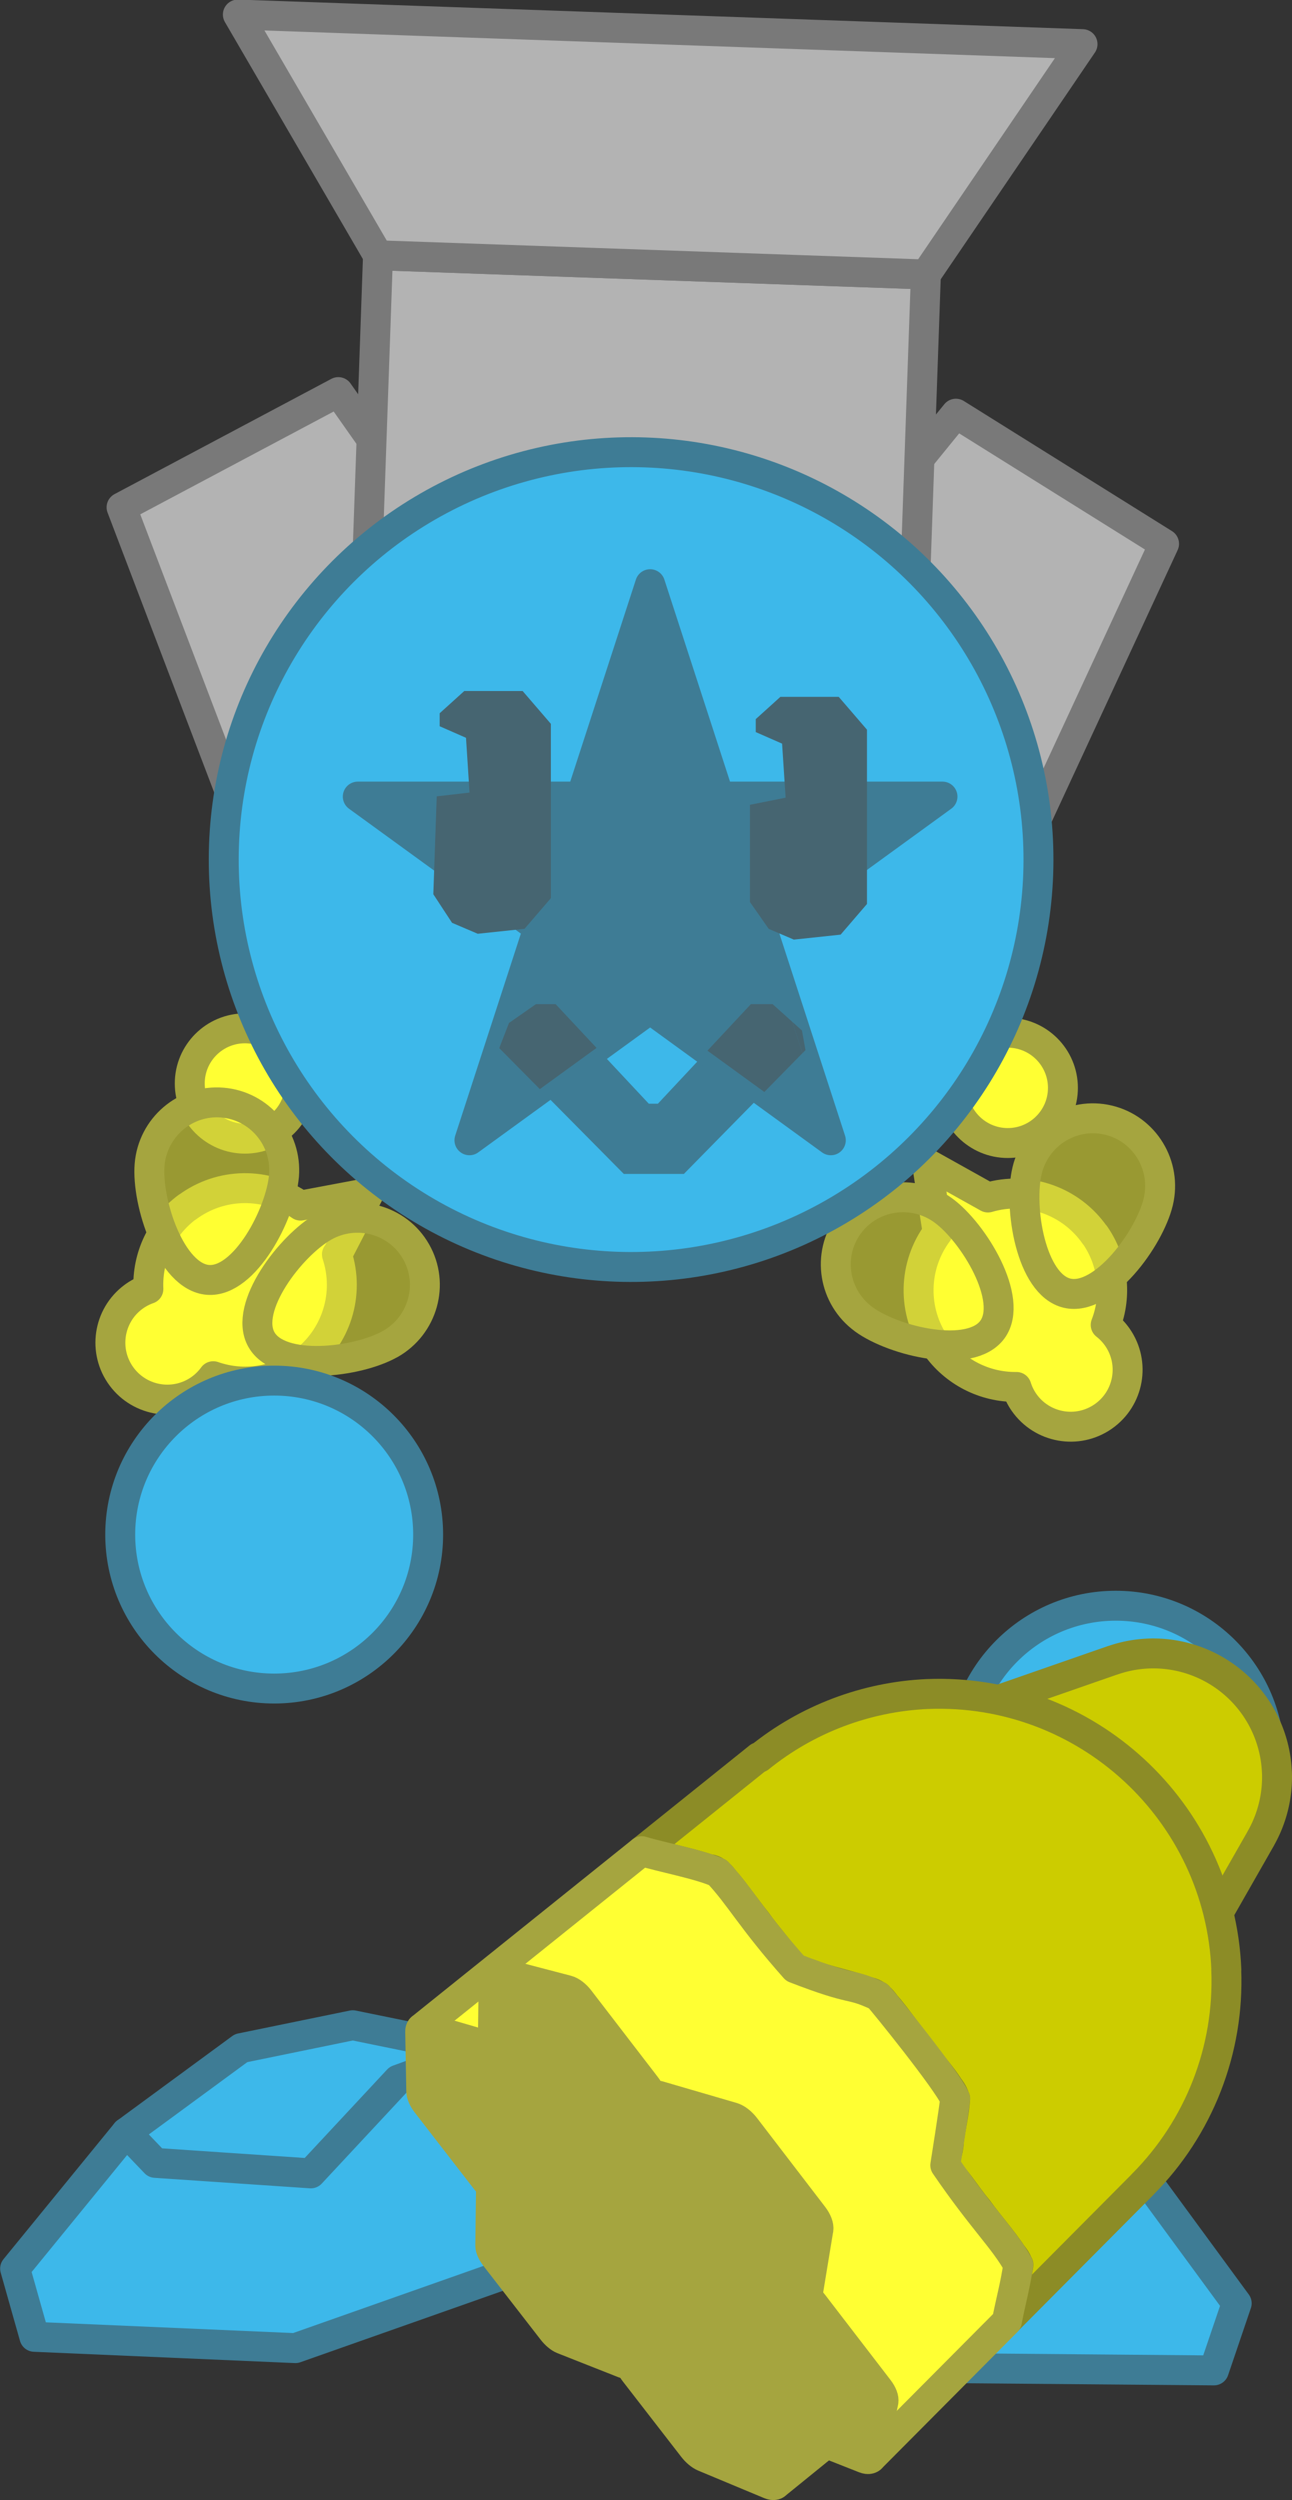 <?xml version="1.0" encoding="UTF-8" standalone="no"?>
<!-- Created with Inkscape (http://www.inkscape.org/) -->

<svg
   width="43.168mm"
   height="83.526mm"
   viewBox="0 0 43.168 83.526"
   version="1.1"
   id="svg1"
   inkscape:version="1.3 (0e150ed6c4, 2023-07-21)"
   sodipodi:docname="Tanks.svg"
   xml:space="preserve"
   xmlns:inkscape="http://www.inkscape.org/namespaces/inkscape"
   xmlns:sodipodi="http://sodipodi.sourceforge.net/DTD/sodipodi-0.dtd"
   xmlns="http://www.w3.org/2000/svg"
   xmlns:svg="http://www.w3.org/2000/svg"><rect x="0" y="0" width="43.168" height="83.526" fill="#333333" stroke="none"/><sodipodi:namedview
     id="namedview1"
     pagecolor="#ffffff"
     bordercolor="#ffffff"
     borderopacity="1"
     inkscape:showpageshadow="false"
     inkscape:pageopacity="0"
     inkscape:pagecheckerboard="1"
     inkscape:deskcolor="#ededed"
     inkscape:document-units="mm"
     inkscape:export-bgcolor="#ffffff00"
     showguides="true"
     inkscape:zoom="0.17904954"
     inkscape:cx="2074.8447"
     inkscape:cy="3998.8932"
     inkscape:window-width="1366"
     inkscape:window-height="705"
     inkscape:window-x="-8"
     inkscape:window-y="-8"
     inkscape:window-maximized="1"
     inkscape:current-layer="layer1"
     labelstyle="default" /><defs
     id="defs1" /><g
     inkscape:label="Layer 1"
     inkscape:groupmode="layer"
     id="layer1"
     transform="translate(-158.276,-1256.895)"
     style="display:inline"><g
       id="g3460"><g
         id="g3244"
         transform="translate(23.268,73.788)"><path
           id="path3242"
           style="fill:#ffff33;fill-opacity:1;fill-rule:evenodd;stroke:#a5a53f;stroke-width:1;stroke-linecap:round;stroke-linejoin:round;stroke-opacity:1;paint-order:fill markers stroke"
           d="m 141.263,1223.436 c -0.859,0.639 -1.344,1.664 -1.297,2.734 -0.18,0.063 -0.35,0.153 -0.503,0.267 -0.843,0.627 -1.018,1.819 -0.391,2.662 0.627,0.843 1.818,1.018 2.661,0.391 0.153,-0.114 0.287,-0.251 0.4,-0.406 1.011,0.353 2.132,0.183 2.992,-0.455 1.119,-0.833 1.578,-2.288 1.14,-3.612 l 0.006,0.01 1.073,-2.073 -2.294,0.431 v 0 c -1.142,-0.798 -2.667,-0.776 -3.785,0.055 z"
           sodipodi:nodetypes="cccsccccccccc" /><circle
           style="fill:#ffff33;fill-opacity:1;fill-rule:evenodd;stroke:#a5a53f;stroke-width:1;stroke-linecap:round;stroke-linejoin:round;stroke-opacity:1;paint-order:fill markers stroke"
           id="circle3242"
           cx="143.191"
           cy="1219.305"
           r="1.843" /><path
           id="path3243"
           style="opacity:1;fill:#ffff33;fill-opacity:0.5;fill-rule:evenodd;stroke:#a5a53f;stroke-width:1;stroke-linecap:round;stroke-linejoin:round;paint-order:fill markers stroke"
           d="m 148.049,1228.006 c -1.09,0.62 -3.69,0.938 -4.305,-0.143 -0.615,-1.081 0.988,-3.153 2.079,-3.773 1.09,-0.62 2.473,-0.246 3.088,0.836 0.615,1.081 0.229,2.461 -0.861,3.081 z"
           sodipodi:nodetypes="sssss" /><path
           id="path3244"
           style="opacity:1;fill:#ffff33;fill-opacity:0.5;fill-rule:evenodd;stroke:#a5a53f;stroke-width:1;stroke-linecap:round;stroke-linejoin:round;paint-order:fill markers stroke"
           d="m 144.496,1222.389 c -0.102,1.25 -1.304,3.578 -2.543,3.477 -1.24,-0.101 -2.049,-2.592 -1.947,-3.843 0.102,-1.25 1.19,-2.182 2.43,-2.08 1.24,0.101 2.162,1.196 2.061,2.446 z"
           sodipodi:nodetypes="sssss" /></g><g
         id="g3247"
         transform="translate(53.086,58.587)"><path
           id="path3245"
           style="fill:#ffff33;fill-opacity:1;fill-rule:evenodd;stroke:#a5a53f;stroke-width:1;stroke-linecap:round;stroke-linejoin:round;stroke-opacity:1;paint-order:fill markers stroke"
           d="m 141.773,1239.567 c 0.611,0.879 0.745,2.005 0.36,3.004 0.151,0.117 0.283,0.257 0.392,0.413 0.6,0.863 0.387,2.048 -0.476,2.648 -0.862,0.6 -2.048,0.386 -2.647,-0.476 -0.109,-0.157 -0.193,-0.33 -0.25,-0.512 -1.071,0.013 -2.079,-0.505 -2.692,-1.383 -0.796,-1.145 -0.768,-2.671 0.068,-3.787 l -0.009,0.01 -0.358,-2.307 2.038,1.138 v 0 c 1.337,-0.394 2.775,0.112 3.571,1.256 z"
           sodipodi:nodetypes="cccsccccccccc" /><circle
           style="fill:#ffff33;fill-opacity:1;fill-rule:evenodd;stroke:#a5a53f;stroke-width:1;stroke-linecap:round;stroke-linejoin:round;stroke-opacity:1;paint-order:fill markers stroke"
           id="circle3245"
           cx="-138.861"
           cy="1234.652"
           r="1.843"
           transform="scale(-1,1)" /><path
           id="path3246"
           style="opacity:1;fill:#ffff33;fill-opacity:0.5;fill-rule:evenodd;stroke:#a5a53f;stroke-width:1;stroke-linecap:round;stroke-linejoin:round;paint-order:fill markers stroke"
           d="m 134.055,1242.388 c 1.014,0.738 3.563,1.344 4.294,0.337 0.732,-1.006 -0.631,-3.244 -1.645,-3.981 -1.014,-0.738 -2.43,-0.52 -3.161,0.486 -0.732,1.006 -0.502,2.42 0.512,3.157 z"
           sodipodi:nodetypes="sssss" /><path
           id="path3247"
           style="opacity:1;fill:#ffff33;fill-opacity:0.5;fill-rule:evenodd;stroke:#a5a53f;stroke-width:1;stroke-linecap:round;stroke-linejoin:round;paint-order:fill markers stroke"
           d="m 139.508,1237.414 c -0.293,1.22 0.122,3.806 1.332,4.096 1.21,0.291 2.755,-1.824 3.048,-3.044 0.293,-1.219 -0.45,-2.444 -1.659,-2.735 -1.21,-0.291 -2.428,0.462 -2.721,1.682 z"
           sodipodi:nodetypes="sssss" /></g><g
         id="g3252"
         transform="rotate(2.006,-13634.236,45397.146)"><path
           id="path3248"
           style="fill:#b3b3b3;stroke:#797979;stroke-width:1;stroke-linecap:round;stroke-linejoin:round;stroke-dasharray:none;paint-order:fill markers stroke"
           d="m -1373.661,828.1 10.951,6.322 6.947,-16.476 -7.103,-4.101 z"
           sodipodi:nodetypes="ccccc"
           inkscape:transform-center-x="-8.4774697"
           inkscape:transform-center-y="-4.978053" /><path
           id="path3249"
           style="fill:#b3b3b3;stroke:#797979;stroke-width:1;stroke-linecap:round;stroke-linejoin:round;stroke-dasharray:none;paint-order:fill markers stroke"
           d="m -1383.669,834.423 10.951,-6.322 -10.795,-14.255 -7.103,4.101 z"
           sodipodi:nodetypes="ccccc"
           inkscape:transform-center-x="8.4774803"
           inkscape:transform-center-y="-4.978073" /><g
           id="g3251"
           transform="translate(-339.468,355.133)"
           style="stroke-width:1;stroke-dasharray:none;paint-order:fill markers stroke"
           inkscape:export-filename="star trails\assets\MegaTrapper.svg"
           inkscape:export-xdpi="96"
           inkscape:export-ydpi="96"><path
             id="path3250"
             style="fill:#b3b3b3;stroke:#797979;stroke-width:1;stroke-linecap:round;stroke-linejoin:round;stroke-dasharray:none;paint-order:fill markers stroke"
             d="m -1042.88,454.099 h 18.317 v 22.363 h -18.317 z"
             sodipodi:nodetypes="ccccc" /><circle
             style="fill:#3db8ea;fill-opacity:1;stroke:#3e7c95;stroke-width:1;stroke-linecap:round;stroke-linejoin:round;stroke-dasharray:none;stroke-opacity:1;paint-order:fill markers stroke"
             id="circle3250"
             cx="-1033.722"
             cy="473.979"
             r="13.611" /><path
             style="fill:#b3b3b3;fill-opacity:1;stroke:#797979;stroke-width:1;stroke-linecap:round;stroke-linejoin:round;stroke-dasharray:none;stroke-opacity:1;paint-order:fill markers stroke"
             d="m -1024.563,454.099 4.961,-7.874 h -28.239 l 4.961,7.874 z"
             id="path3251"
             sodipodi:nodetypes="ccccc" /></g></g><path
         id="path3432"
         style="fill:#3e7c95;fill-opacity:1;stroke-width:1"
         d="m 176.314,1293.281 0.725,0.732 2.08,2.102 h 1.003 1.003 l 2.032,-2.068 0.658,-0.669 -1.901,-1.381 -0.102,0.11 -1.555,1.662 h -0.152 -0.151 l -1.555,-1.662 -0.188,-0.202 z" /><path
         d="m 179.998,1276.412 -2.306,7.096 h -7.462 l 6.037,4.386 -2.306,7.096 6.037,-4.386 6.037,4.386 -2.306,-7.096 6.037,-4.386 h -7.462 z"
         style="opacity:1;fill:#3e7c95;fill-opacity:1;stroke:#3e7c95;stroke-width:1;stroke-linecap:round;stroke-linejoin:round;stroke-dasharray:none;stroke-opacity:1;paint-order:fill markers stroke"
         id="path3429"
         inkscape:export-filename="star trails\assets\Gifted.svg"
         inkscape:export-xdpi="96"
         inkscape:export-ydpi="96" /><circle
         style="fill:#3db8ea;fill-opacity:1;stroke:#3e7c95;stroke-width:1;stroke-linecap:round;stroke-linejoin:round;stroke-dasharray:none;stroke-opacity:1;paint-order:fill markers stroke"
         id="circle3252"
         cx="-167.437"
         cy="1308.163"
         r="5.144"
         transform="scale(-1,1)" /><circle
         style="fill:#3db8ea;fill-opacity:1;stroke:#3e7c95;stroke-width:1;stroke-linecap:round;stroke-linejoin:round;stroke-dasharray:none;stroke-opacity:1;paint-order:fill markers stroke"
         id="circle3253"
         cx="-195.555"
         cy="1315.684"
         r="5.144"
         transform="scale(-1,1)" /><g
         id="g3257"
         transform="rotate(-0.607,6312.978,221.845)"><g
           id="g3254"><path
             style="fill:#3db8ea;fill-opacity:1;fill-rule:evenodd;stroke:#3e7c95;stroke-width:1;stroke-linecap:round;stroke-linejoin:round;stroke-dasharray:none;stroke-opacity:1;paint-order:fill markers stroke"
             d="m 162.889,1260.312 2.393,6.943 -8.588,2.927 -8.716,-0.47 -0.62,-2.286 3.76,-4.508"
             id="path3253" /><path
             style="fill:#3db8ea;fill-opacity:1;fill-rule:evenodd;stroke:#3e7c95;stroke-width:1;stroke-linecap:round;stroke-linejoin:round;stroke-dasharray:none;stroke-opacity:1;paint-order:fill markers stroke"
             d="m 162.889,1260.312 -2.67,0.94 -2.948,3.098 -5.191,-0.406 -0.961,-1.026 3.867,-2.777 3.739,-0.726 z"
             id="path3254" /></g><g
           id="g3256"
           transform="matrix(-0.997,-0.073,-0.073,0.997,427.597,16.151)"><path
             style="fill:#3db8ea;fill-opacity:1;fill-rule:evenodd;stroke:#3e7c95;stroke-width:1;stroke-linecap:round;stroke-linejoin:round;stroke-dasharray:none;stroke-opacity:1;paint-order:fill markers stroke"
             d="m 162.889,1260.312 2.393,6.943 -8.588,2.927 -8.716,-0.47 -0.62,-2.286 3.76,-4.508"
             id="path3255" /><path
             style="fill:#3db8ea;fill-opacity:1;fill-rule:evenodd;stroke:#3e7c95;stroke-width:1;stroke-linecap:round;stroke-linejoin:round;stroke-dasharray:none;stroke-opacity:1;paint-order:fill markers stroke"
             d="m 162.889,1260.312 -2.67,0.94 -2.948,3.098 -5.191,-0.406 -0.961,-1.026 3.867,-2.777 3.739,-0.726 z"
             id="path3256" /></g></g><g
         id="g3267"
         transform="rotate(87.664,130.592,1344.459)"><path
           id="path3257"
           style="opacity:1;fill:#cccc00;fill-opacity:1;fill-rule:evenodd;stroke:#8c8c26;stroke-width:1;stroke-linecap:round;stroke-linejoin:round;stroke-dasharray:none;stroke-opacity:1;paint-order:fill markers stroke"
           d="m 105.123,1273.014 a 4.134,4.134 0 0 0 -4.134,4.134 4.134,4.134 0 0 0 0.179,1.197 h -0.002 l 2.339,7.722 11.168,-7.821 -7.357,-4.604 -0.001,10e-4 a 4.134,4.134 0 0 0 -2.192,-0.63 z" /><path
           id="path3258"
           style="opacity:1;fill:#cccc00;fill-opacity:1;fill-rule:evenodd;stroke:#8c8c26;stroke-width:1;stroke-linecap:round;stroke-linejoin:round;stroke-dasharray:none;stroke-opacity:1;paint-order:fill markers stroke"
           d="m 111.652,1274.97 c -5.308,0 -9.612,4.303 -9.612,9.612 0.009,2.052 0.674,4.047 1.898,5.693 l -0.02,0.014 0.056,0.075 2.923,3.961 c 0.056,-0.159 0.116,-0.358 0.18,-0.576 0.064,-0.218 0.131,-0.455 0.201,-0.691 0.07,-0.236 0.141,-0.472 0.214,-0.685 0.037,-0.107 0.074,-0.208 0.111,-0.302 0.002,-0.01 0.004,-0.01 0.006,-0.014 l -0.007,-0.033 c 0.009,-0.031 0.024,-0.062 0.043,-0.095 0.015,-0.025 0.035,-0.05 0.054,-0.075 0.005,-0.011 0.011,-0.026 0.016,-0.037 0.02,-0.017 0.041,-0.032 0.061,-0.049 0.011,-0.011 0.02,-0.022 0.032,-0.033 0.034,-0.031 0.071,-0.061 0.111,-0.089 l 0.07,-0.05 c 0.045,-0.035 0.088,-0.073 0.134,-0.108 0.14,-0.105 0.283,-0.206 0.427,-0.306 0.144,-0.1 0.289,-0.199 0.434,-0.299 0.144,-0.1 0.288,-0.201 0.428,-0.305 0.146,-0.093 0.288,-0.194 0.429,-0.298 0.141,-0.103 0.281,-0.209 0.423,-0.312 0.142,-0.102 0.285,-0.202 0.433,-0.292 0.02,-0.012 0.041,-0.023 0.061,-0.035 l 0.053,-0.037 c 0.04,-0.028 0.08,-0.052 0.119,-0.073 0.04,-0.021 0.08,-0.039 0.118,-0.052 0.016,-0.01 0.03,-0.01 0.045,-0.011 0.022,-0.01 0.043,-0.021 0.065,-0.031 -0.002,-3e-4 -10e-4,-0.025 -0.002,-0.036 -0.007,-0.01 -0.016,-0.013 -0.021,-0.022 -0.01,-0.02 -0.015,-0.043 -0.015,-0.069 -8e-5,-0.026 0.005,-0.055 0.016,-0.087 l 0.055,-0.164 c 0.01,-0.052 0.018,-0.104 0.032,-0.155 0.011,-0.041 0.024,-0.08 0.039,-0.116 0.015,-0.037 0.031,-0.071 0.05,-0.1 0.065,-0.17 0.122,-0.343 0.178,-0.517 0.056,-0.174 0.11,-0.35 0.166,-0.524 0.056,-0.174 0.115,-0.347 0.18,-0.517 0.008,-0.02 0.016,-0.039 0.024,-0.059 l 0.073,-0.217 c 0.011,-0.033 0.028,-0.068 0.049,-0.103 0.015,-0.026 0.035,-0.051 0.055,-0.077 0.007,-0.014 0.013,-0.028 0.02,-0.042 0.019,-0.016 0.04,-0.031 0.059,-0.047 0.013,-0.013 0.025,-0.027 0.039,-0.04 0.036,-0.033 0.074,-0.064 0.115,-0.092 l 0.097,-0.068 c 0.047,-0.036 0.091,-0.075 0.138,-0.111 0.153,-0.115 0.31,-0.225 0.468,-0.334 0.158,-0.109 0.316,-0.217 0.474,-0.326 0.158,-0.109 0.315,-0.219 0.469,-0.333 0.14,-0.088 0.276,-0.185 0.411,-0.284 0.135,-0.099 0.269,-0.2 0.404,-0.298 0.135,-0.098 0.272,-0.192 0.414,-0.277 0.015,-0.01 0.032,-0.017 0.047,-0.026 l 0.046,-0.033 c 0.041,-0.028 0.082,-0.053 0.122,-0.074 0.04,-0.021 0.08,-0.038 0.118,-0.051 0.017,-0.01 0.032,-0.01 0.048,-0.011 0.021,-0.01 0.041,-0.02 0.061,-0.028 0.03,0 0.059,0.01 0.089,0.013 h 0.004 0.011 c 0.084,0.012 0.168,0.023 0.251,0.038 0.118,0.022 0.236,0.046 0.354,0.072 0.236,0.051 0.471,0.106 0.707,0.148 0.04,4e-4 0.082,0 0.127,0.011 0.045,0.01 0.091,0.017 0.138,0.028 0.084,0.021 0.168,0.05 0.244,0.08 l 0.142,0.03 c 0.026,0.01 0.048,0.016 0.065,0.03 0.017,0.014 0.029,0.032 0.037,0.053 2.4e-4,7e-4 -2.4e-4,0 0,0 0.013,0.01 0.027,0.018 0.034,0.025 0.009,0.01 0.011,0.018 0.003,0.023 0.014,-0.015 0.029,-0.029 0.043,-0.044 0.011,-0.015 0.021,-0.03 0.033,-0.044 0.029,-0.034 0.061,-0.067 0.096,-0.099 0.035,-0.032 0.072,-0.062 0.111,-0.089 l 0.021,-0.015 c 0.012,-0.01 0.024,-0.022 0.037,-0.032 0.122,-0.1 0.249,-0.192 0.38,-0.282 0.13,-0.09 0.263,-0.177 0.394,-0.266 0.131,-0.089 0.261,-0.18 0.385,-0.277 0.161,-0.105 0.319,-0.217 0.476,-0.331 0.157,-0.114 0.313,-0.23 0.47,-0.343 0.157,-0.113 0.316,-0.224 0.478,-0.328 0.04,-0.026 0.082,-0.05 0.122,-0.075 l 0.086,-0.061 c 0.034,-0.024 0.068,-0.045 0.102,-0.064 0.034,-0.019 0.066,-0.034 0.098,-0.047 0.013,-0.01 0.024,-0.01 0.036,-0.011 0.019,-0.01 0.037,-0.02 0.055,-0.029 0.022,0 0.043,0.01 0.065,0.014 0.005,0 0.011,0 0.016,0 0.014,0 0.027,0.01 0.039,0.01 l 0.036,0.01 c 0.105,0.021 0.21,0.041 0.314,0.065 0.156,0.037 0.312,0.077 0.467,0.118 0.306,0.081 0.611,0.165 0.917,0.236 l -4.362,-4.704 -0.002,10e-4 c -1.819,-1.968 -4.377,-3.088 -7.057,-3.089 z" /><path
           id="path3259"
           style="opacity:1;fill:#ffff33;fill-opacity:1;fill-rule:evenodd;stroke:#a5a53f;stroke-width:1;stroke-linecap:round;stroke-linejoin:round;stroke-dasharray:none;stroke-opacity:1;paint-order:fill markers stroke"
           d="m 112.505,1301.924 15.712,-11.207 -1.827,-2.449 1.078,-0.767 -4.379,-4.725 v 0 c -0.624,-0.145 -1.242,-0.344 -1.871,-0.456 h 1e-5 c -0.876,0.436 -1.546,1.126 -3.424,2.3 0,0 -1.937,-0.389 -2.207,-0.419 -0.626,0.247 -3.342,2.269 -3.53,2.432 -0.52,1.008 -0.151,0.694 -1.043,2.737 -1.696,1.388 -2.505,1.755 -3.299,2.447 -0.301,0.6 -0.594,1.872 -0.818,2.508 z"
           sodipodi:nodetypes="ccccccccccccccc" /><g
           id="g3266"
           style="opacity:1;fill:#a5a53f;fill-opacity:1;stroke:#a5a53f;stroke-opacity:1"><path
             id="path3260"
             inkscape:transform-center-x="3.5309243e-06"
             inkscape:transform-center-y="-1.5175781e-05"
             d="m 121.037,1292.268 1.879,0.307 c 0.1,0.016 0.13,0.102 0.078,0.226 l -0.917,2.192 c -0.049,0.117 -0.17,0.253 -0.317,0.358 l -2.695,1.912 c -0.148,0.105 -0.303,0.164 -0.406,0.155 l -1.943,-0.169 c -0.109,-0.01 -0.15,-0.088 -0.107,-0.206 l 0.81,-2.216 c 0.046,-0.125 0.171,-0.27 0.328,-0.382 l 2.866,-2.026 c 0.157,-0.111 0.319,-0.168 0.424,-0.151 z"
             style="fill:#a5a53f;fill-opacity:1;fill-rule:evenodd;stroke:#a5a53f;stroke-width:1;stroke-linecap:round;stroke-linejoin:round;stroke-dasharray:none;stroke-opacity:1;paint-order:fill markers stroke" /><path
             id="path3261"
             inkscape:transform-center-x="3.5309243e-06"
             inkscape:transform-center-y="-1.5175781e-05"
             d="m 126.476,1290.334 1.677,0.347 c 0.089,0.018 0.109,0.105 0.053,0.227 l -1.009,2.166 c -0.054,0.116 -0.175,0.249 -0.317,0.35 l -2.599,1.848 c -0.143,0.102 -0.288,0.157 -0.381,0.145 l -1.743,-0.215 c -0.098,-0.012 -0.129,-0.092 -0.08,-0.209 l 0.917,-2.192 c 0.052,-0.123 0.177,-0.265 0.328,-0.373 l 2.758,-1.953 c 0.151,-0.107 0.302,-0.161 0.396,-0.141 z"
             style="fill:#a5a53f;fill-opacity:1;fill-rule:evenodd;stroke:#a5a53f;stroke-width:1;stroke-linecap:round;stroke-linejoin:round;stroke-dasharray:none;stroke-opacity:1;paint-order:fill markers stroke" /><path
             id="path3262"
             inkscape:transform-center-x="3.5309243e-06"
             inkscape:transform-center-y="-1.5175781e-05"
             d="m 119.768,1288.945 2.037,0.421 c 0.108,0.023 0.142,0.12 0.088,0.256 l -0.947,2.41 c -0.051,0.129 -0.178,0.276 -0.335,0.386 l -2.866,2.026 c -0.157,0.111 -0.323,0.171 -0.435,0.157 l -2.107,-0.26 c -0.119,-0.015 -0.165,-0.104 -0.122,-0.234 l 0.822,-2.444 c 0.046,-0.138 0.179,-0.296 0.347,-0.414 l 3.06,-2.154 c 0.167,-0.118 0.341,-0.175 0.456,-0.152 z"
             style="fill:#a5a53f;fill-opacity:1;fill-rule:evenodd;stroke:#a5a53f;stroke-width:1;stroke-linecap:round;stroke-linejoin:round;stroke-dasharray:none;stroke-opacity:1;paint-order:fill markers stroke" /><path
             id="path3263"
             inkscape:transform-center-x="3.5309243e-06"
             inkscape:transform-center-y="-1.5175781e-05"
             d="m 125.601,1287.006 1.805,0.46 c 0.096,0.024 0.119,0.122 0.059,0.256 l -1.052,2.376 c -0.056,0.127 -0.184,0.27 -0.334,0.377 l -2.758,1.953 c -0.151,0.107 -0.306,0.163 -0.406,0.147 l -1.879,-0.307 c -0.106,-0.017 -0.14,-0.107 -0.09,-0.235 l 0.947,-2.41 c 0.053,-0.136 0.186,-0.29 0.347,-0.403 l 2.937,-2.072 c 0.161,-0.113 0.322,-0.167 0.424,-0.141 z"
             style="fill:#a5a53f;fill-opacity:1;fill-rule:evenodd;stroke:#a5a53f;stroke-width:1;stroke-linecap:round;stroke-linejoin:round;stroke-dasharray:none;stroke-opacity:1;paint-order:fill markers stroke" /><path
             id="path3264"
             inkscape:transform-center-x="3.5309243e-06"
             inkscape:transform-center-y="-1.5175781e-05"
             d="m 116.716,1297.248 1.943,0.169 c 0.104,0.01 0.14,0.085 0.095,0.198 l -0.795,2.023 c -0.043,0.108 -0.157,0.238 -0.301,0.34 l -2.634,1.873 c -0.145,0.103 -0.299,0.165 -0.406,0.162 l -1.998,-0.045 c -0.112,0 -0.159,-0.071 -0.123,-0.18 l 0.686,-2.039 c 0.039,-0.115 0.157,-0.252 0.311,-0.361 l 2.798,-1.982 c 0.153,-0.108 0.315,-0.169 0.424,-0.16 z"
             style="fill:#a5a53f;fill-opacity:1;fill-rule:evenodd;stroke:#a5a53f;stroke-width:1;stroke-linecap:round;stroke-linejoin:round;stroke-dasharray:none;stroke-opacity:1;paint-order:fill markers stroke" /><path
             id="path3265"
             inkscape:transform-center-x="3.5309243e-06"
             inkscape:transform-center-y="-1.5175781e-05"
             d="m 122.156,1295.201 1.743,0.215 c 0.093,0.012 0.119,0.088 0.07,0.201 l -0.888,2.006 c -0.048,0.107 -0.162,0.234 -0.301,0.333 l -2.543,1.811 c -0.14,0.099 -0.285,0.158 -0.381,0.152 l -1.802,-0.096 c -0.101,-0.01 -0.138,-0.075 -0.095,-0.183 l 0.795,-2.023 c 0.045,-0.114 0.163,-0.248 0.311,-0.353 l 2.695,-1.912 c 0.147,-0.104 0.299,-0.161 0.397,-0.149 z"
             style="fill:#a5a53f;fill-opacity:1;fill-rule:evenodd;stroke:#a5a53f;stroke-width:1;stroke-linecap:round;stroke-linejoin:round;stroke-dasharray:none;stroke-opacity:1;paint-order:fill markers stroke" /><path
             id="path3266"
             inkscape:transform-center-x="3.5309243e-06"
             inkscape:transform-center-y="-1.5175781e-05"
             d="m 115.204,1294.342 2.107,0.26 c 0.112,0.014 0.153,0.099 0.107,0.224 l -0.81,2.216 c -0.043,0.118 -0.164,0.258 -0.317,0.366 l -2.798,1.982 c -0.154,0.109 -0.319,0.172 -0.434,0.166 l -2.166,-0.116 c -0.122,-0.01 -0.175,-0.084 -0.139,-0.203 l 0.685,-2.238 c 0.039,-0.126 0.163,-0.275 0.327,-0.391 l 2.982,-2.104 c 0.163,-0.115 0.337,-0.177 0.456,-0.162 z"
             style="fill:#a5a53f;fill-opacity:1;fill-rule:evenodd;stroke:#a5a53f;stroke-width:1;stroke-linecap:round;stroke-linejoin:round;stroke-dasharray:none;stroke-opacity:1;paint-order:fill markers stroke" /></g></g><path
         id="path3267"
         style="fill:#466571;fill-opacity:1;stroke-width:1"
         d="m 184.749,1291.034 0.34,1.046 0.1,-0.102 -0.059,-0.327 -0.059,-0.328 z" /><path
         id="path3433"
         style="fill:#466571;fill-opacity:1;stroke-width:1"
         d="m 181.913,1291.996 1.901,1.381 1.274,-1.298 -0.34,-1.046 -0.168,-0.151 -0.49,-0.44 h -0.362 -0.363 z" /><path
         id="path3431"
         style="fill:#466571;fill-opacity:1;stroke-width:1"
         d="m 174.984,1291.841 -0.027,0.069 h 0.003 z" /><path
         id="path3430"
         style="fill:#466571;fill-opacity:1;stroke-width:1"
         d="m 174.984,1291.841 -0.024,0.073 1.353,1.367 1.895,-1.377 -1.367,-1.461 h -0.33 -0.33 l -0.449,0.314 -0.449,0.314 -0.163,0.419 z" /><path
         id="path3268"
         style="fill:#466571;fill-opacity:1;stroke-width:1"
         d="m 173.789,1279.98 -0.411,0.372 -0.412,0.372 v 0.217 0.217 l 0.44,0.193 0.44,0.193 0.059,0.915 0.059,0.915 -0.548,0.063 -0.548,0.063 -0.057,1.635 -0.057,1.635 0.313,0.478 0.313,0.477 0.429,0.183 0.429,0.183 0.782,-0.083 0.782,-0.083 0.44,-0.512 0.44,-0.512 v -2.911 -2.912 l -0.472,-0.549 -0.472,-0.548 h -0.974 z m 10.561,0.196 -0.411,0.372 -0.412,0.372 v 0.217 0.216 l 0.44,0.193 0.44,0.193 0.059,0.902 0.059,0.903 -0.596,0.119 -0.596,0.119 v 1.624 1.624 l 0.314,0.449 0.314,0.449 0.419,0.179 0.419,0.179 0.782,-0.083 0.782,-0.083 0.44,-0.512 0.44,-0.512 v -2.911 -2.912 l -0.472,-0.549 -0.472,-0.548 h -0.974 z" /></g></g><script
     id="mesh_polyfill"
     type="text/javascript">&#10;!function(){const t=&quot;http://www.w3.org/2000/svg&quot;,e=&quot;http://www.w3.org/1999/xlink&quot;,s=&quot;http://www.w3.org/1999/xhtml&quot;,r=2;if(document.createElementNS(t,&quot;meshgradient&quot;).x)return;const n=(t,e,s,r)=&gt;{let n=new x(.5*(e.x+s.x),.5*(e.y+s.y)),o=new x(.5*(t.x+e.x),.5*(t.y+e.y)),i=new x(.5*(s.x+r.x),.5*(s.y+r.y)),a=new x(.5*(n.x+o.x),.5*(n.y+o.y)),h=new x(.5*(n.x+i.x),.5*(n.y+i.y)),l=new x(.5*(a.x+h.x),.5*(a.y+h.y));return[[t,o,a,l],[l,h,i,r]]},o=t=&gt;{let e=t[0].distSquared(t[1]),s=t[2].distSquared(t[3]),r=.25*t[0].distSquared(t[2]),n=.25*t[1].distSquared(t[3]),o=e&gt;s?e:s,i=r&gt;n?r:n;return 18*(o&gt;i?o:i)},i=(t,e)=&gt;Math.sqrt(t.distSquared(e)),a=(t,e)=&gt;t.scale(2/3).add(e.scale(1/3)),h=t=&gt;{let e,s,r,n,o,i,a,h=new g;return t.match(/(\w+\(\s*[^)]+\))+/g).forEach(t=&gt;{let l=t.match(/[\w.-]+/g),d=l.shift();switch(d){case&quot;translate&quot;:2===l.length?e=new g(1,0,0,1,l[0],l[1]):(console.error(&quot;mesh.js: translate does not have 2 arguments!&quot;),e=new g(1,0,0,1,0,0)),h=h.append(e);break;case&quot;scale&quot;:1===l.length?s=new g(l[0],0,0,l[0],0,0):2===l.length?s=new g(l[0],0,0,l[1],0,0):(console.error(&quot;mesh.js: scale does not have 1 or 2 arguments!&quot;),s=new g(1,0,0,1,0,0)),h=h.append(s);break;case&quot;rotate&quot;:if(3===l.length&amp;&amp;(e=new g(1,0,0,1,l[1],l[2]),h=h.append(e)),l[0]){r=l[0]*Math.PI/180;let t=Math.cos(r),e=Math.sin(r);Math.abs(t)&lt;1e-16&amp;&amp;(t=0),Math.abs(e)&lt;1e-16&amp;&amp;(e=0),a=new g(t,e,-e,t,0,0),h=h.append(a)}else console.error(&quot;math.js: No argument to rotate transform!&quot;);3===l.length&amp;&amp;(e=new g(1,0,0,1,-l[1],-l[2]),h=h.append(e));break;case&quot;skewX&quot;:l[0]?(r=l[0]*Math.PI/180,n=Math.tan(r),o=new g(1,0,n,1,0,0),h=h.append(o)):console.error(&quot;math.js: No argument to skewX transform!&quot;);break;case&quot;skewY&quot;:l[0]?(r=l[0]*Math.PI/180,n=Math.tan(r),i=new g(1,n,0,1,0,0),h=h.append(i)):console.error(&quot;math.js: No argument to skewY transform!&quot;);break;case&quot;matrix&quot;:6===l.length?h=h.append(new g(...l)):console.error(&quot;math.js: Incorrect number of arguments for matrix!&quot;);break;default:console.error(&quot;mesh.js: Unhandled transform type: &quot;+d)}}),h},l=t=&gt;{let e=[],s=t.split(/[ ,]+/);for(let t=0,r=s.length-1;t&lt;r;t+=2)e.push(new x(parseFloat(s[t]),parseFloat(s[t+1])));return e},d=(t,e)=&gt;{for(let s in e)t.setAttribute(s,e[s])},c=(t,e,s,r,n)=&gt;{let o,i,a=[0,0,0,0];for(let h=0;h&lt;3;++h)e[h]&lt;t[h]&amp;&amp;e[h]&lt;s[h]||t[h]&lt;e[h]&amp;&amp;s[h]&lt;e[h]?a[h]=0:(a[h]=.5*((e[h]-t[h])/r+(s[h]-e[h])/n),o=Math.abs(3*(e[h]-t[h])/r),i=Math.abs(3*(s[h]-e[h])/n),a[h]&gt;o?a[h]=o:a[h]&gt;i&amp;&amp;(a[h]=i));return a},u=[[1,0,0,0,0,0,0,0,0,0,0,0,0,0,0,0],[0,0,0,0,1,0,0,0,0,0,0,0,0,0,0,0],[-3,3,0,0,-2,-1,0,0,0,0,0,0,0,0,0,0],[2,-2,0,0,1,1,0,0,0,0,0,0,0,0,0,0],[0,0,0,0,0,0,0,0,1,0,0,0,0,0,0,0],[0,0,0,0,0,0,0,0,0,0,0,0,1,0,0,0],[0,0,0,0,0,0,0,0,-3,3,0,0,-2,-1,0,0],[0,0,0,0,0,0,0,0,2,-2,0,0,1,1,0,0],[-3,0,3,0,0,0,0,0,-2,0,-1,0,0,0,0,0],[0,0,0,0,-3,0,3,0,0,0,0,0,-2,0,-1,0],[9,-9,-9,9,6,3,-6,-3,6,-6,3,-3,4,2,2,1],[-6,6,6,-6,-3,-3,3,3,-4,4,-2,2,-2,-2,-1,-1],[2,0,-2,0,0,0,0,0,1,0,1,0,0,0,0,0],[0,0,0,0,2,0,-2,0,0,0,0,0,1,0,1,0],[-6,6,6,-6,-4,-2,4,2,-3,3,-3,3,-2,-1,-2,-1],[4,-4,-4,4,2,2,-2,-2,2,-2,2,-2,1,1,1,1]],f=t=&gt;{let e=[];for(let s=0;s&lt;16;++s){e[s]=0;for(let r=0;r&lt;16;++r)e[s]+=u[s][r]*t[r]}return e},p=(t,e,s)=&gt;{const r=e*e,n=s*s,o=e*e*e,i=s*s*s;return t[0]+t[1]*e+t[2]*r+t[3]*o+t[4]*s+t[5]*s*e+t[6]*s*r+t[7]*s*o+t[8]*n+t[9]*n*e+t[10]*n*r+t[11]*n*o+t[12]*i+t[13]*i*e+t[14]*i*r+t[15]*i*o},y=t=&gt;{let e=[],s=[],r=[];for(let s=0;s&lt;4;++s)e[s]=[],e[s][0]=n(t[0][s],t[1][s],t[2][s],t[3][s]),e[s][1]=[],e[s][1].push(...n(...e[s][0][0])),e[s][1].push(...n(...e[s][0][1])),e[s][2]=[],e[s][2].push(...n(...e[s][1][0])),e[s][2].push(...n(...e[s][1][1])),e[s][2].push(...n(...e[s][1][2])),e[s][2].push(...n(...e[s][1][3]));for(let t=0;t&lt;8;++t){s[t]=[];for(let r=0;r&lt;4;++r)s[t][r]=[],s[t][r][0]=n(e[0][2][t][r],e[1][2][t][r],e[2][2][t][r],e[3][2][t][r]),s[t][r][1]=[],s[t][r][1].push(...n(...s[t][r][0][0])),s[t][r][1].push(...n(...s[t][r][0][1])),s[t][r][2]=[],s[t][r][2].push(...n(...s[t][r][1][0])),s[t][r][2].push(...n(...s[t][r][1][1])),s[t][r][2].push(...n(...s[t][r][1][2])),s[t][r][2].push(...n(...s[t][r][1][3]))}for(let t=0;t&lt;8;++t){r[t]=[];for(let e=0;e&lt;8;++e)r[t][e]=[],r[t][e][0]=s[t][0][2][e],r[t][e][1]=s[t][1][2][e],r[t][e][2]=s[t][2][2][e],r[t][e][3]=s[t][3][2][e]}return r};class x{constructor(t,e){this.x=t||0,this.y=e||0}toString(){return`(x=${this.x}, y=${this.y})`}clone(){return new x(this.x,this.y)}add(t){return new x(this.x+t.x,this.y+t.y)}scale(t){return void 0===t.x?new x(this.x*t,this.y*t):new x(this.x*t.x,this.y*t.y)}distSquared(t){let e=this.x-t.x,s=this.y-t.y;return e*e+s*s}transform(t){let e=this.x*t.a+this.y*t.c+t.e,s=this.x*t.b+this.y*t.d+t.f;return new x(e,s)}}class g{constructor(t,e,s,r,n,o){void 0===t?(this.a=1,this.b=0,this.c=0,this.d=1,this.e=0,this.f=0):(this.a=t,this.b=e,this.c=s,this.d=r,this.e=n,this.f=o)}toString(){return`affine: ${this.a} ${this.c} ${this.e} \n       ${this.b} ${this.d} ${this.f}`}append(t){t instanceof g||console.error(&quot;mesh.js: argument to Affine.append is not affine!&quot;);let e=this.a*t.a+this.c*t.b,s=this.b*t.a+this.d*t.b,r=this.a*t.c+this.c*t.d,n=this.b*t.c+this.d*t.d,o=this.a*t.e+this.c*t.f+this.e,i=this.b*t.e+this.d*t.f+this.f;return new g(e,s,r,n,o,i)}}class w{constructor(t,e){this.nodes=t,this.colors=e}paintCurve(t,e){if(o(this.nodes)&gt;r){const s=n(...this.nodes);let r=[[],[]],o=[[],[]];for(let t=0;t&lt;4;++t)r[0][t]=this.colors[0][t],r[1][t]=(this.colors[0][t]+this.colors[1][t])/2,o[0][t]=r[1][t],o[1][t]=this.colors[1][t];let i=new w(s[0],r),a=new w(s[1],o);i.paintCurve(t,e),a.paintCurve(t,e)}else{let s=Math.round(this.nodes[0].x);if(s&gt;=0&amp;&amp;s&lt;e){let r=4*(~~this.nodes[0].y*e+s);t[r]=Math.round(this.colors[0][0]),t[r+1]=Math.round(this.colors[0][1]),t[r+2]=Math.round(this.colors[0][2]),t[r+3]=Math.round(this.colors[0][3])}}}}class m{constructor(t,e){this.nodes=t,this.colors=e}split(){let t=[[],[],[],[]],e=[[],[],[],[]],s=[[[],[]],[[],[]]],r=[[[],[]],[[],[]]];for(let s=0;s&lt;4;++s){const r=n(this.nodes[0][s],this.nodes[1][s],this.nodes[2][s],this.nodes[3][s]);t[0][s]=r[0][0],t[1][s]=r[0][1],t[2][s]=r[0][2],t[3][s]=r[0][3],e[0][s]=r[1][0],e[1][s]=r[1][1],e[2][s]=r[1][2],e[3][s]=r[1][3]}for(let t=0;t&lt;4;++t)s[0][0][t]=this.colors[0][0][t],s[0][1][t]=this.colors[0][1][t],s[1][0][t]=(this.colors[0][0][t]+this.colors[1][0][t])/2,s[1][1][t]=(this.colors[0][1][t]+this.colors[1][1][t])/2,r[0][0][t]=s[1][0][t],r[0][1][t]=s[1][1][t],r[1][0][t]=this.colors[1][0][t],r[1][1][t]=this.colors[1][1][t];return[new m(t,s),new m(e,r)]}paint(t,e){let s,n=!1;for(let t=0;t&lt;4;++t)if((s=o([this.nodes[0][t],this.nodes[1][t],this.nodes[2][t],this.nodes[3][t]]))&gt;r){n=!0;break}if(n){let s=this.split();s[0].paint(t,e),s[1].paint(t,e)}else{new w([...this.nodes[0]],[...this.colors[0]]).paintCurve(t,e)}}}class b{constructor(t){this.readMesh(t),this.type=t.getAttribute(&quot;type&quot;)||&quot;bilinear&quot;}readMesh(t){let e=[[]],s=[[]],r=Number(t.getAttribute(&quot;x&quot;)),n=Number(t.getAttribute(&quot;y&quot;));e[0][0]=new x(r,n);let o=t.children;for(let t=0,r=o.length;t&lt;r;++t){e[3*t+1]=[],e[3*t+2]=[],e[3*t+3]=[],s[t+1]=[];let r=o[t].children;for(let n=0,o=r.length;n&lt;o;++n){let o=r[n].children;for(let r=0,i=o.length;r&lt;i;++r){let i=r;0!==t&amp;&amp;++i;let h,d=o[r].getAttribute(&quot;path&quot;),c=&quot;l&quot;;null!=d&amp;&amp;(c=(h=d.match(/\s*([lLcC])\s*(.*)/))[1]);let u=l(h[2]);switch(c){case&quot;l&quot;:0===i?(e[3*t][3*n+3]=u[0].add(e[3*t][3*n]),e[3*t][3*n+1]=a(e[3*t][3*n],e[3*t][3*n+3]),e[3*t][3*n+2]=a(e[3*t][3*n+3],e[3*t][3*n])):1===i?(e[3*t+3][3*n+3]=u[0].add(e[3*t][3*n+3]),e[3*t+1][3*n+3]=a(e[3*t][3*n+3],e[3*t+3][3*n+3]),e[3*t+2][3*n+3]=a(e[3*t+3][3*n+3],e[3*t][3*n+3])):2===i?(0===n&amp;&amp;(e[3*t+3][3*n+0]=u[0].add(e[3*t+3][3*n+3])),e[3*t+3][3*n+1]=a(e[3*t+3][3*n],e[3*t+3][3*n+3]),e[3*t+3][3*n+2]=a(e[3*t+3][3*n+3],e[3*t+3][3*n])):(e[3*t+1][3*n]=a(e[3*t][3*n],e[3*t+3][3*n]),e[3*t+2][3*n]=a(e[3*t+3][3*n],e[3*t][3*n]));break;case&quot;L&quot;:0===i?(e[3*t][3*n+3]=u[0],e[3*t][3*n+1]=a(e[3*t][3*n],e[3*t][3*n+3]),e[3*t][3*n+2]=a(e[3*t][3*n+3],e[3*t][3*n])):1===i?(e[3*t+3][3*n+3]=u[0],e[3*t+1][3*n+3]=a(e[3*t][3*n+3],e[3*t+3][3*n+3]),e[3*t+2][3*n+3]=a(e[3*t+3][3*n+3],e[3*t][3*n+3])):2===i?(0===n&amp;&amp;(e[3*t+3][3*n+0]=u[0]),e[3*t+3][3*n+1]=a(e[3*t+3][3*n],e[3*t+3][3*n+3]),e[3*t+3][3*n+2]=a(e[3*t+3][3*n+3],e[3*t+3][3*n])):(e[3*t+1][3*n]=a(e[3*t][3*n],e[3*t+3][3*n]),e[3*t+2][3*n]=a(e[3*t+3][3*n],e[3*t][3*n]));break;case&quot;c&quot;:0===i?(e[3*t][3*n+1]=u[0].add(e[3*t][3*n]),e[3*t][3*n+2]=u[1].add(e[3*t][3*n]),e[3*t][3*n+3]=u[2].add(e[3*t][3*n])):1===i?(e[3*t+1][3*n+3]=u[0].add(e[3*t][3*n+3]),e[3*t+2][3*n+3]=u[1].add(e[3*t][3*n+3]),e[3*t+3][3*n+3]=u[2].add(e[3*t][3*n+3])):2===i?(e[3*t+3][3*n+2]=u[0].add(e[3*t+3][3*n+3]),e[3*t+3][3*n+1]=u[1].add(e[3*t+3][3*n+3]),0===n&amp;&amp;(e[3*t+3][3*n+0]=u[2].add(e[3*t+3][3*n+3]))):(e[3*t+2][3*n]=u[0].add(e[3*t+3][3*n]),e[3*t+1][3*n]=u[1].add(e[3*t+3][3*n]));break;case&quot;C&quot;:0===i?(e[3*t][3*n+1]=u[0],e[3*t][3*n+2]=u[1],e[3*t][3*n+3]=u[2]):1===i?(e[3*t+1][3*n+3]=u[0],e[3*t+2][3*n+3]=u[1],e[3*t+3][3*n+3]=u[2]):2===i?(e[3*t+3][3*n+2]=u[0],e[3*t+3][3*n+1]=u[1],0===n&amp;&amp;(e[3*t+3][3*n+0]=u[2])):(e[3*t+2][3*n]=u[0],e[3*t+1][3*n]=u[1]);break;default:console.error(&quot;mesh.js: &quot;+c+&quot; invalid path type.&quot;)}if(0===t&amp;&amp;0===n||r&gt;0){let e=window.getComputedStyle(o[r]).stopColor.match(/^rgb\s*\(\s*(\d+)\s*,\s*(\d+)\s*,\s*(\d+)\s*\)$/i),a=window.getComputedStyle(o[r]).stopOpacity,h=255;a&amp;&amp;(h=Math.floor(255*a)),e&amp;&amp;(0===i?(s[t][n]=[],s[t][n][0]=Math.floor(e[1]),s[t][n][1]=Math.floor(e[2]),s[t][n][2]=Math.floor(e[3]),s[t][n][3]=h):1===i?(s[t][n+1]=[],s[t][n+1][0]=Math.floor(e[1]),s[t][n+1][1]=Math.floor(e[2]),s[t][n+1][2]=Math.floor(e[3]),s[t][n+1][3]=h):2===i?(s[t+1][n+1]=[],s[t+1][n+1][0]=Math.floor(e[1]),s[t+1][n+1][1]=Math.floor(e[2]),s[t+1][n+1][2]=Math.floor(e[3]),s[t+1][n+1][3]=h):3===i&amp;&amp;(s[t+1][n]=[],s[t+1][n][0]=Math.floor(e[1]),s[t+1][n][1]=Math.floor(e[2]),s[t+1][n][2]=Math.floor(e[3]),s[t+1][n][3]=h))}}e[3*t+1][3*n+1]=new x,e[3*t+1][3*n+2]=new x,e[3*t+2][3*n+1]=new x,e[3*t+2][3*n+2]=new x,e[3*t+1][3*n+1].x=(-4*e[3*t][3*n].x+6*(e[3*t][3*n+1].x+e[3*t+1][3*n].x)+-2*(e[3*t][3*n+3].x+e[3*t+3][3*n].x)+3*(e[3*t+3][3*n+1].x+e[3*t+1][3*n+3].x)+-1*e[3*t+3][3*n+3].x)/9,e[3*t+1][3*n+2].x=(-4*e[3*t][3*n+3].x+6*(e[3*t][3*n+2].x+e[3*t+1][3*n+3].x)+-2*(e[3*t][3*n].x+e[3*t+3][3*n+3].x)+3*(e[3*t+3][3*n+2].x+e[3*t+1][3*n].x)+-1*e[3*t+3][3*n].x)/9,e[3*t+2][3*n+1].x=(-4*e[3*t+3][3*n].x+6*(e[3*t+3][3*n+1].x+e[3*t+2][3*n].x)+-2*(e[3*t+3][3*n+3].x+e[3*t][3*n].x)+3*(e[3*t][3*n+1].x+e[3*t+2][3*n+3].x)+-1*e[3*t][3*n+3].x)/9,e[3*t+2][3*n+2].x=(-4*e[3*t+3][3*n+3].x+6*(e[3*t+3][3*n+2].x+e[3*t+2][3*n+3].x)+-2*(e[3*t+3][3*n].x+e[3*t][3*n+3].x)+3*(e[3*t][3*n+2].x+e[3*t+2][3*n].x)+-1*e[3*t][3*n].x)/9,e[3*t+1][3*n+1].y=(-4*e[3*t][3*n].y+6*(e[3*t][3*n+1].y+e[3*t+1][3*n].y)+-2*(e[3*t][3*n+3].y+e[3*t+3][3*n].y)+3*(e[3*t+3][3*n+1].y+e[3*t+1][3*n+3].y)+-1*e[3*t+3][3*n+3].y)/9,e[3*t+1][3*n+2].y=(-4*e[3*t][3*n+3].y+6*(e[3*t][3*n+2].y+e[3*t+1][3*n+3].y)+-2*(e[3*t][3*n].y+e[3*t+3][3*n+3].y)+3*(e[3*t+3][3*n+2].y+e[3*t+1][3*n].y)+-1*e[3*t+3][3*n].y)/9,e[3*t+2][3*n+1].y=(-4*e[3*t+3][3*n].y+6*(e[3*t+3][3*n+1].y+e[3*t+2][3*n].y)+-2*(e[3*t+3][3*n+3].y+e[3*t][3*n].y)+3*(e[3*t][3*n+1].y+e[3*t+2][3*n+3].y)+-1*e[3*t][3*n+3].y)/9,e[3*t+2][3*n+2].y=(-4*e[3*t+3][3*n+3].y+6*(e[3*t+3][3*n+2].y+e[3*t+2][3*n+3].y)+-2*(e[3*t+3][3*n].y+e[3*t][3*n+3].y)+3*(e[3*t][3*n+2].y+e[3*t+2][3*n].y)+-1*e[3*t][3*n].y)/9}}this.nodes=e,this.colors=s}paintMesh(t,e){let s=(this.nodes.length-1)/3,r=(this.nodes[0].length-1)/3;if(&quot;bilinear&quot;===this.type||s&lt;2||r&lt;2){let n;for(let o=0;o&lt;s;++o)for(let s=0;s&lt;r;++s){let r=[];for(let t=3*o,e=3*o+4;t&lt;e;++t)r.push(this.nodes[t].slice(3*s,3*s+4));let i=[];i.push(this.colors[o].slice(s,s+2)),i.push(this.colors[o+1].slice(s,s+2)),(n=new m(r,i)).paint(t,e)}}else{let n,o,a,h,l,d,u;const x=s,g=r;s++,r++;let w=new Array(s);for(let t=0;t&lt;s;++t){w[t]=new Array(r);for(let e=0;e&lt;r;++e)w[t][e]=[],w[t][e][0]=this.nodes[3*t][3*e],w[t][e][1]=this.colors[t][e]}for(let t=0;t&lt;s;++t)for(let e=0;e&lt;r;++e)0!==t&amp;&amp;t!==x&amp;&amp;(n=i(w[t-1][e][0],w[t][e][0]),o=i(w[t+1][e][0],w[t][e][0]),w[t][e][2]=c(w[t-1][e][1],w[t][e][1],w[t+1][e][1],n,o)),0!==e&amp;&amp;e!==g&amp;&amp;(n=i(w[t][e-1][0],w[t][e][0]),o=i(w[t][e+1][0],w[t][e][0]),w[t][e][3]=c(w[t][e-1][1],w[t][e][1],w[t][e+1][1],n,o));for(let t=0;t&lt;r;++t){w[0][t][2]=[],w[x][t][2]=[];for(let e=0;e&lt;4;++e)n=i(w[1][t][0],w[0][t][0]),o=i(w[x][t][0],w[x-1][t][0]),w[0][t][2][e]=n&gt;0?2*(w[1][t][1][e]-w[0][t][1][e])/n-w[1][t][2][e]:0,w[x][t][2][e]=o&gt;0?2*(w[x][t][1][e]-w[x-1][t][1][e])/o-w[x-1][t][2][e]:0}for(let t=0;t&lt;s;++t){w[t][0][3]=[],w[t][g][3]=[];for(let e=0;e&lt;4;++e)n=i(w[t][1][0],w[t][0][0]),o=i(w[t][g][0],w[t][g-1][0]),w[t][0][3][e]=n&gt;0?2*(w[t][1][1][e]-w[t][0][1][e])/n-w[t][1][3][e]:0,w[t][g][3][e]=o&gt;0?2*(w[t][g][1][e]-w[t][g-1][1][e])/o-w[t][g-1][3][e]:0}for(let s=0;s&lt;x;++s)for(let r=0;r&lt;g;++r){let n=i(w[s][r][0],w[s+1][r][0]),o=i(w[s][r+1][0],w[s+1][r+1][0]),c=i(w[s][r][0],w[s][r+1][0]),x=i(w[s+1][r][0],w[s+1][r+1][0]),g=[[],[],[],[]];for(let t=0;t&lt;4;++t){(d=[])[0]=w[s][r][1][t],d[1]=w[s+1][r][1][t],d[2]=w[s][r+1][1][t],d[3]=w[s+1][r+1][1][t],d[4]=w[s][r][2][t]*n,d[5]=w[s+1][r][2][t]*n,d[6]=w[s][r+1][2][t]*o,d[7]=w[s+1][r+1][2][t]*o,d[8]=w[s][r][3][t]*c,d[9]=w[s+1][r][3][t]*x,d[10]=w[s][r+1][3][t]*c,d[11]=w[s+1][r+1][3][t]*x,d[12]=0,d[13]=0,d[14]=0,d[15]=0,u=f(d);for(let e=0;e&lt;9;++e){g[t][e]=[];for(let s=0;s&lt;9;++s)g[t][e][s]=p(u,e/8,s/8),g[t][e][s]&gt;255?g[t][e][s]=255:g[t][e][s]&lt;0&amp;&amp;(g[t][e][s]=0)}}h=[];for(let t=3*s,e=3*s+4;t&lt;e;++t)h.push(this.nodes[t].slice(3*r,3*r+4));l=y(h);for(let s=0;s&lt;8;++s)for(let r=0;r&lt;8;++r)(a=new m(l[s][r],[[[g[0][s][r],g[1][s][r],g[2][s][r],g[3][s][r]],[g[0][s][r+1],g[1][s][r+1],g[2][s][r+1],g[3][s][r+1]]],[[g[0][s+1][r],g[1][s+1][r],g[2][s+1][r],g[3][s+1][r]],[g[0][s+1][r+1],g[1][s+1][r+1],g[2][s+1][r+1],g[3][s+1][r+1]]]])).paint(t,e)}}}transform(t){if(t instanceof x)for(let e=0,s=this.nodes.length;e&lt;s;++e)for(let s=0,r=this.nodes[0].length;s&lt;r;++s)this.nodes[e][s]=this.nodes[e][s].add(t);else if(t instanceof g)for(let e=0,s=this.nodes.length;e&lt;s;++e)for(let s=0,r=this.nodes[0].length;s&lt;r;++s)this.nodes[e][s]=this.nodes[e][s].transform(t)}scale(t){for(let e=0,s=this.nodes.length;e&lt;s;++e)for(let s=0,r=this.nodes[0].length;s&lt;r;++s)this.nodes[e][s]=this.nodes[e][s].scale(t)}}document.querySelectorAll(&quot;rect,circle,ellipse,path,text&quot;).forEach((r,n)=&gt;{let o=r.getAttribute(&quot;id&quot;);o||(o=&quot;patchjs_shape&quot;+n,r.setAttribute(&quot;id&quot;,o));const i=r.style.fill.match(/^url\(\s*&quot;?\s*#([^\s&quot;]+)&quot;?\s*\)/),a=r.style.stroke.match(/^url\(\s*&quot;?\s*#([^\s&quot;]+)&quot;?\s*\)/);if(i&amp;&amp;i[1]){const a=document.getElementById(i[1]);if(a&amp;&amp;&quot;meshgradient&quot;===a.nodeName){const i=r.getBBox();let l=document.createElementNS(s,&quot;canvas&quot;);d(l,{width:i.width,height:i.height});const c=l.getContext(&quot;2d&quot;);let u=c.createImageData(i.width,i.height);const f=new b(a);&quot;objectBoundingBox&quot;===a.getAttribute(&quot;gradientUnits&quot;)&amp;&amp;f.scale(new x(i.width,i.height));const p=a.getAttribute(&quot;gradientTransform&quot;);null!=p&amp;&amp;f.transform(h(p)),&quot;userSpaceOnUse&quot;===a.getAttribute(&quot;gradientUnits&quot;)&amp;&amp;f.transform(new x(-i.x,-i.y)),f.paintMesh(u.data,l.width),c.putImageData(u,0,0);const y=document.createElementNS(t,&quot;image&quot;);d(y,{width:i.width,height:i.height,x:i.x,y:i.y});let g=l.toDataURL();y.setAttributeNS(e,&quot;xlink:href&quot;,g),r.parentNode.insertBefore(y,r),r.style.fill=&quot;none&quot;;const w=document.createElementNS(t,&quot;use&quot;);w.setAttributeNS(e,&quot;xlink:href&quot;,&quot;#&quot;+o);const m=&quot;patchjs_clip&quot;+n,M=document.createElementNS(t,&quot;clipPath&quot;);M.setAttribute(&quot;id&quot;,m),M.appendChild(w),r.parentElement.insertBefore(M,r),y.setAttribute(&quot;clip-path&quot;,&quot;url(#&quot;+m+&quot;)&quot;),u=null,l=null,g=null}}if(a&amp;&amp;a[1]){const o=document.getElementById(a[1]);if(o&amp;&amp;&quot;meshgradient&quot;===o.nodeName){const i=parseFloat(r.style.strokeWidth.slice(0,-2))*(parseFloat(r.style.strokeMiterlimit)||parseFloat(r.getAttribute(&quot;stroke-miterlimit&quot;))||1),a=r.getBBox(),l=Math.trunc(a.width+i),c=Math.trunc(a.height+i),u=Math.trunc(a.x-i/2),f=Math.trunc(a.y-i/2);let p=document.createElementNS(s,&quot;canvas&quot;);d(p,{width:l,height:c});const y=p.getContext(&quot;2d&quot;);let g=y.createImageData(l,c);const w=new b(o);&quot;objectBoundingBox&quot;===o.getAttribute(&quot;gradientUnits&quot;)&amp;&amp;w.scale(new x(l,c));const m=o.getAttribute(&quot;gradientTransform&quot;);null!=m&amp;&amp;w.transform(h(m)),&quot;userSpaceOnUse&quot;===o.getAttribute(&quot;gradientUnits&quot;)&amp;&amp;w.transform(new x(-u,-f)),w.paintMesh(g.data,p.width),y.putImageData(g,0,0);const M=document.createElementNS(t,&quot;image&quot;);d(M,{width:l,height:c,x:0,y:0});let S=p.toDataURL();M.setAttributeNS(e,&quot;xlink:href&quot;,S);const k=&quot;pattern_clip&quot;+n,A=document.createElementNS(t,&quot;pattern&quot;);d(A,{id:k,patternUnits:&quot;userSpaceOnUse&quot;,width:l,height:c,x:u,y:f}),A.appendChild(M),o.parentNode.appendChild(A),r.style.stroke=&quot;url(#&quot;+k+&quot;)&quot;,g=null,p=null,S=null}}})}();&#10;</script></svg>
